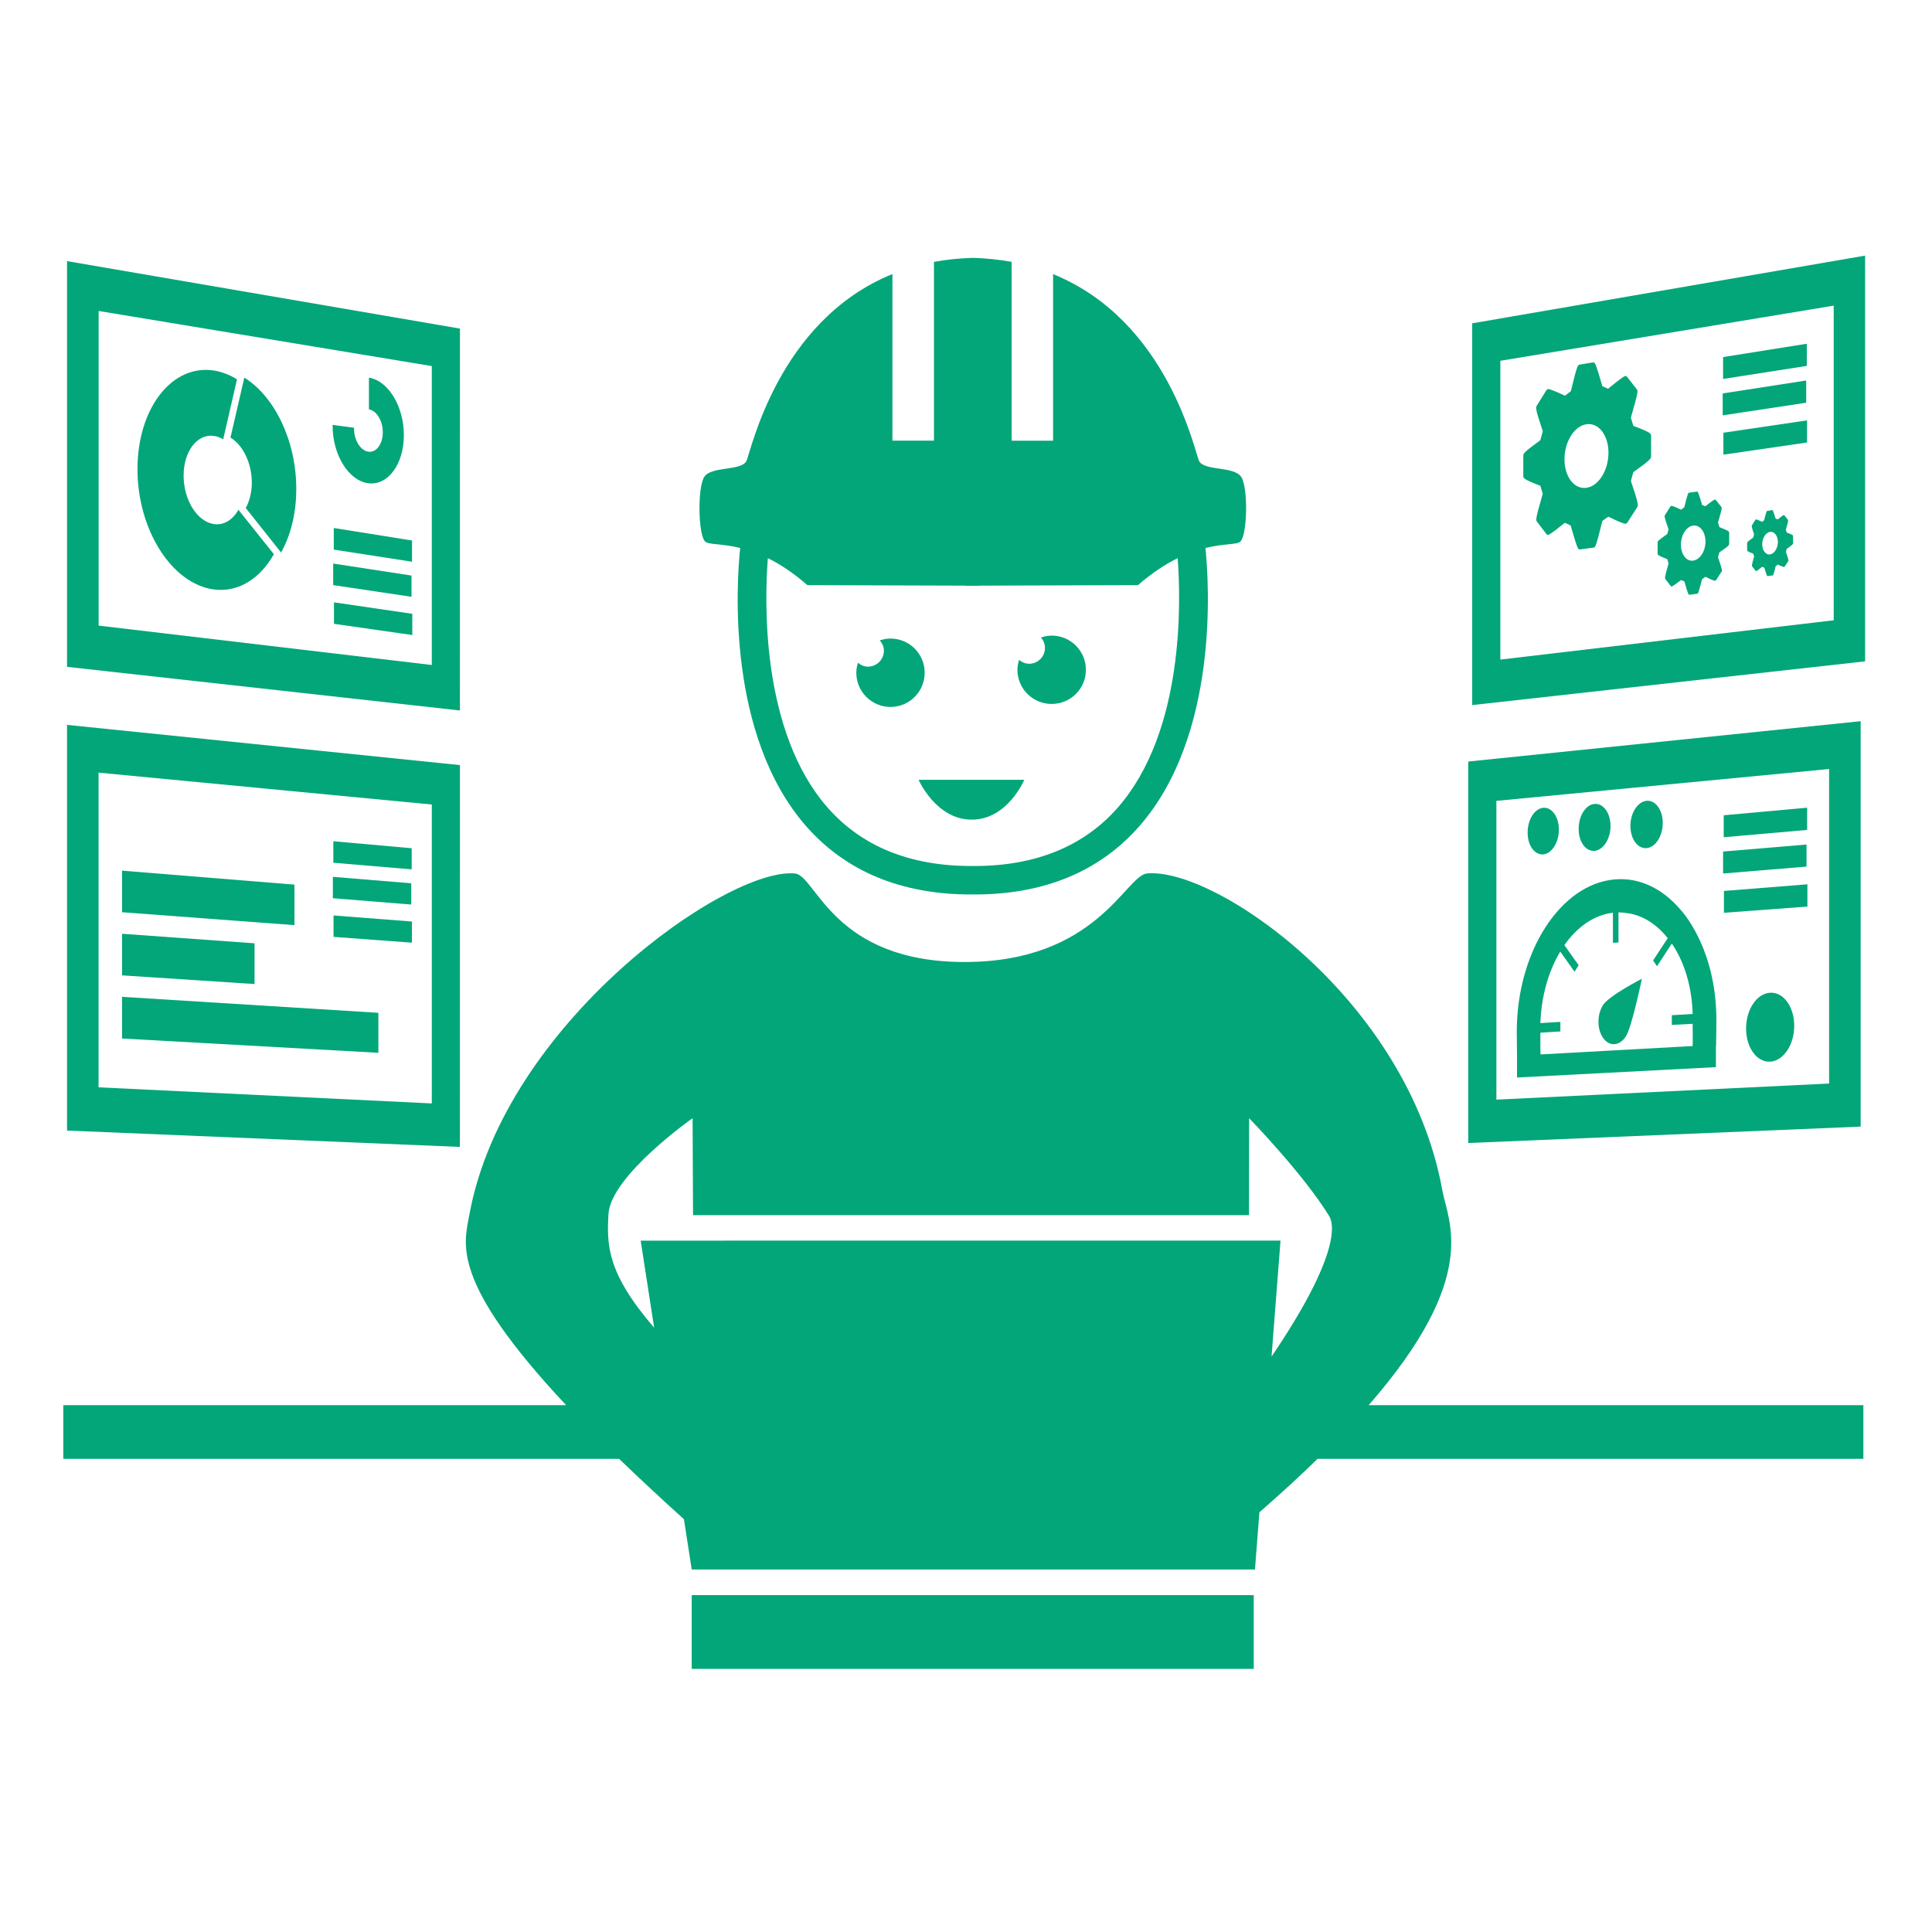 <?xml version="1.0" encoding="utf-8"?>
<!-- Generator: Adobe Illustrator 15.0.0, SVG Export Plug-In  -->
<!DOCTYPE svg PUBLIC "-//W3C//DTD SVG 1.1//EN" "http://www.w3.org/Graphics/SVG/1.1/DTD/svg11.dtd">
<svg version="1.1"
	 xmlns="http://www.w3.org/2000/svg" xmlns:xlink="http://www.w3.org/1999/xlink" xmlns:a="http://ns.adobe.com/AdobeSVGViewerExtensions/3.0/"
	 x="0px" y="0px" width="130px" height="130px" viewBox="-4.258 -17.2 130 130" enable-background="new -4.258 -17.2 130 130"
	 xml:space="preserve">
<defs>
</defs>
<path fill="#03A678" d="M55.659,30.369c1.275,0,2.302-1.03,2.302-2.299c0-1.277-1.026-2.303-2.302-2.303
	c-0.252,0-0.488,0.048-0.725,0.125c0.177,0.188,0.282,0.427,0.282,0.697c0,0.591-0.481,1.069-1.071,1.069
	c-0.253,0-0.491-0.108-0.671-0.261c-0.068,0.216-0.113,0.436-0.113,0.675C53.361,29.339,54.395,30.369,55.659,30.369z"/>
<path fill="#03A678" d="M66.505,30.167c1.276,0,2.305-1.026,2.305-2.297s-1.028-2.301-2.305-2.301c-0.258,0-0.495,0.053-0.72,0.129
	c0.163,0.186,0.271,0.426,0.271,0.699c0,0.585-0.476,1.065-1.058,1.065c-0.268,0-0.497-0.103-0.682-0.257
	c-0.066,0.207-0.113,0.432-0.113,0.665C64.204,29.141,65.233,30.167,66.505,30.167z"/>
<path fill="#03A678" d="M61.128,37.952c2.417,0,3.534-2.68,3.534-2.68h-7.11C57.552,35.271,58.719,37.952,61.128,37.952z"/>
<path fill="#03A678" d="M45.546,19.672c-0.248,2.371-0.928,12.583,4.438,18.719c2.674,3.046,6.401,4.596,11.096,4.596
	c0.045,0,0.081-0.007,0.113-0.007c0.049,0,0.079,0.007,0.129,0.007c4.681,0,8.419-1.55,11.086-4.596
	c5.365-6.136,4.689-16.348,4.446-18.719c1.267-0.311,2.101-0.208,2.339-0.424c0.486-0.419,0.545-3.649,0.066-4.361
	c-0.481-0.724-2.46-0.394-2.825-1.05c-0.291-0.54-2.054-9.438-9.832-12.591v11.207h-2.788V0.42
	c-0.819-0.148-1.684-0.241-2.602-0.269l0,0c-0.004,0-0.008,0-0.02,0c0,0,0,0-0.004,0l0,0c-0.924,0.028-1.795,0.121-2.602,0.269
	V12.45h-2.795V1.241c-7.768,3.153-9.535,12.056-9.833,12.596c-0.36,0.656-2.341,0.326-2.823,1.043
	c-0.474,0.714-0.415,3.945,0.062,4.365C43.446,19.464,44.276,19.361,45.546,19.672z M47.41,20.359
	c0.799,0.391,1.692,0.97,2.66,1.813c1.632,0,7.748,0.03,10.666,0.035v0.012c0,0,0.169,0,0.453-0.004
	c0.294,0.004,0.463,0.004,0.463,0.004v-0.012c2.918-0.005,9.039-0.035,10.661-0.035c0.973-0.844,1.864-1.422,2.672-1.813
	c0.213,2.848,0.479,11.63-4.027,16.78c-2.287,2.608-5.534,3.932-9.64,3.932c-0.046,0-0.076-0.003-0.109-0.003l0,0
	c-0.004,0-0.007,0-0.02,0c0,0,0,0-0.004,0l0,0c-0.041,0-0.076,0.003-0.105,0.003c-4.117,0-7.365-1.324-9.653-3.932
	C46.921,31.989,47.188,23.201,47.41,20.359z"/>
<rect x="42.286" y="90.132" fill="#03A678" width="37.818" height="4.964"/>
<path fill="#03A678" d="M92.786,62.855c-2.351-12.859-15.344-21.751-19.893-21.279c-1.433,0.208-3.407,5.955-12.243,5.955
	c-8.835,0-9.972-5.75-11.395-5.955c-4.55-0.473-19.572,10.075-21.925,22.932c-0.362,1.987-1.345,4.466,6.506,12.843H0v3.611h37.399
	c1.293,1.242,2.744,2.603,4.364,4.064l0.523,3.383h37.9l0.298-3.85c1.455-1.273,2.764-2.466,3.914-3.598h36.726v-3.611H87.838
	C95.405,68.672,93.177,65.037,92.786,62.855z M81.301,74.083l0.604-7.804H38.851l0.908,5.863c-3.182-3.704-3.188-5.553-3.076-7.639
	c0.14-2.583,5.662-6.463,5.662-6.463l0.03,6.524h37.411c0.006-3.735,0.006-6.524,0.006-6.524s3.667,3.771,5.392,6.594
	C85.467,65.094,86.037,67.095,81.301,74.083z"/>
<path fill="#03A678" d="M94.803,4.555v25.688l26.438-2.943V0L94.803,4.555z M119.129,24.537l-22.432,2.645V7.077l22.432-3.711
	V24.537z"/>
<polygon fill="#03A678" points="117.319,5.929 111.685,6.827 111.685,8.299 117.319,7.42 "/>
<polygon fill="#03A678" points="117.277,8.403 111.659,9.272 111.659,10.748 117.277,9.898 "/>
<polygon fill="#03A678" points="111.705,13.394 117.335,12.574 117.335,11.085 111.705,11.917 "/>
<path fill="#03A678" d="M99.341,15.469l0.049,0.015l0.155,0.537l-0.01,0.058c-0.488,1.677-0.451,1.714-0.37,1.826l0.634,0.835
	c0.025,0.036,0.078,0.056,0.113,0.056c0.027-0.008,0.14-0.022,1.091-0.793l0.033-0.028l0.391,0.183l0.018,0.06
	c0.451,1.574,0.491,1.565,0.604,1.552l0.911-0.12c0.122-0.014,0.166-0.02,0.583-1.729l0.017-0.067l0.392-0.288l0.053,0.021
	c0.639,0.311,1.021,0.468,1.118,0.453c0.049-0.006,0.087-0.039,0.121-0.077l0.662-1.034c0.074-0.133,0.106-0.189-0.405-1.708
	l-0.017-0.063l0.16-0.591l0.043-0.028c1.152-0.823,1.152-0.885,1.152-1.057v-1.337c0-0.17,0-0.242-1.152-0.672l-0.043-0.024
	l-0.165-0.542l0.017-0.063c0.498-1.708,0.456-1.752,0.378-1.855l-0.656-0.838c-0.03-0.035-0.078-0.056-0.112-0.05
	c-0.04,0.008-0.149,0.021-1.117,0.82l-0.036,0.04l-0.392-0.174l-0.017-0.06c-0.452-1.572-0.502-1.563-0.61-1.542l-0.907,0.148
	c-0.113,0.023-0.159,0.023-0.573,1.736l-0.021,0.059l-0.387,0.297l-0.037-0.014c-0.638-0.301-1.016-0.444-1.105-0.431
	c-0.049,0.013-0.083,0.046-0.113,0.082l-0.64,1.03c-0.075,0.132-0.117,0.182,0.388,1.679l0.01,0.06l-0.161,0.582l-0.028,0.029
	c-1.119,0.812-1.119,0.873-1.119,1.042v1.318C98.226,14.965,98.226,15.038,99.341,15.469z M102.489,11.347
	c0.818-0.125,1.483,0.734,1.483,1.915c0,1.188-0.665,2.25-1.483,2.361c-0.819,0.115-1.477-0.743-1.477-1.921
	C101.012,12.53,101.669,11.465,102.489,11.347z"/>
<path fill="#03A678" d="M107.91,20.419l0.023,0.014l0.085,0.297l-0.015,0.029c-0.265,0.924-0.238,0.953-0.195,1.012l0.358,0.465
	c0.009,0.022,0.041,0.035,0.06,0.027c0.016,0,0.074-0.007,0.612-0.419l0.019-0.014l0.226,0.093l0.006,0.027
	c0.248,0.876,0.272,0.871,0.336,0.871l0.515-0.07c0.067-0.003,0.08-0.01,0.322-0.948l0.011-0.033l0.219-0.154l0.031,0.004
	c0.361,0.183,0.569,0.267,0.628,0.258c0.019-0.006,0.044-0.019,0.063-0.043l0.366-0.564c0.049-0.069,0.065-0.1-0.225-0.942
	l-0.01-0.039l0.087-0.316l0.017-0.016c0.646-0.442,0.646-0.479,0.646-0.571v-0.733c0-0.092,0-0.127-0.646-0.378l-0.017-0.017
	l-0.087-0.293l0.01-0.041c0.268-0.929,0.257-0.959,0.209-1.015l-0.37-0.47c-0.01-0.017-0.044-0.03-0.059-0.023
	c-0.028,0-0.087,0.007-0.623,0.431l-0.021,0.018l-0.229-0.092v-0.029c-0.25-0.875-0.279-0.867-0.344-0.867l-0.513,0.073
	c-0.068,0.009-0.093,0.013-0.322,0.95l-0.01,0.035l-0.222,0.164l-0.017-0.015c-0.362-0.172-0.571-0.251-0.627-0.246
	c-0.021,0-0.048,0.017-0.066,0.041l-0.357,0.566c-0.052,0.075-0.075,0.101,0.22,0.938l0.015,0.031l-0.088,0.316l-0.025,0.02
	c-0.628,0.438-0.628,0.474-0.628,0.567v0.718C107.277,20.13,107.277,20.167,107.91,20.419z M109.666,18.163
	c0.457-0.058,0.833,0.423,0.833,1.077c0,0.654-0.376,1.228-0.833,1.284c-0.448,0.062-0.818-0.423-0.818-1.071
	C108.847,18.802,109.214,18.231,109.666,18.163z"/>
<path fill="#03A678" d="M115.986,18.64l-0.019-0.004l-0.061-0.191l0.008-0.021c0.171-0.596,0.159-0.611,0.129-0.651l-0.231-0.296
	c-0.018-0.014-0.026-0.023-0.046-0.023c-0.012,0.009-0.055,0.015-0.398,0.29l-0.011,0.006l-0.141-0.062l-0.008-0.016
	c-0.165-0.55-0.175-0.55-0.217-0.55l-0.333,0.057c-0.042,0.005-0.058,0.005-0.207,0.609v0.018l-0.135,0.1h-0.019
	c-0.233-0.112-0.361-0.162-0.398-0.156c-0.018,0-0.027,0.015-0.041,0.028l-0.229,0.365c-0.03,0.047-0.043,0.065,0.137,0.598
	l0.002,0.018l-0.056,0.208l-0.013,0.012c-0.396,0.287-0.396,0.307-0.396,0.369v0.465c0,0.06,0,0.083,0.396,0.236l0.013,0.005
	l0.056,0.188v0.024c-0.169,0.588-0.156,0.603-0.129,0.642l0.232,0.296c0.01,0.015,0.027,0.021,0.041,0.021
	c0.019,0,0.054-0.006,0.397-0.283l0.016-0.004l0.138,0.064l0.004,0.021c0.163,0.551,0.182,0.551,0.219,0.541l0.327-0.045
	c0.047-0.006,0.061-0.011,0.207-0.612l0.007-0.015l0.14-0.103l0.006,0.005c0.246,0.113,0.381,0.16,0.412,0.16
	c0.009-0.002,0.026-0.017,0.047-0.034l0.238-0.363c0.027-0.048,0.031-0.064-0.149-0.598l-0.007-0.02l0.053-0.214l0.019-0.005
	c0.408-0.287,0.408-0.313,0.408-0.374v-0.468C116.394,18.825,116.394,18.795,115.986,18.64z M114.842,20.107
	c-0.282,0.039-0.525-0.267-0.525-0.685c0-0.41,0.235-0.787,0.525-0.831c0.296-0.045,0.531,0.267,0.531,0.681
	C115.368,19.688,115.138,20.061,114.842,20.107z"/>
<path fill="#03A678" d="M26.691,34.281L0.252,31.575v27.298l26.436,1.1L26.691,34.281L26.691,34.281z M24.796,57.047L2.374,55.963
	V34.789l22.423,2.145V57.047z"/>
<polygon fill="#03A678" points="23.444,39.876 18.171,39.405 18.171,40.852 23.444,41.297 "/>
<polygon fill="#03A678" points="23.414,42.234 18.139,41.8 18.139,43.239 23.414,43.665 "/>
<polygon fill="#03A678" points="18.185,45.84 23.458,46.231 23.458,44.807 18.185,44.4 "/>
<polygon fill="#03A678" points="15.554,42.324 3.953,41.385 3.953,44.182 15.554,45.051 "/>
<polygon fill="#03A678" points="12.87,46.273 3.953,45.631 3.953,48.43 12.87,49.014 "/>
<polygon fill="#03A678" points="21.202,50.95 3.953,49.875 3.953,52.679 21.202,53.641 "/>
<path fill="#03A678" d="M120.942,31.328l-26.405,2.714v25.669l26.405-1.104V31.328z M118.818,55.709L96.43,56.792V36.688
	l22.388-2.143V55.709z"/>
<polygon fill="#03A678" points="117.34,37.147 111.727,37.658 111.727,39.135 117.34,38.644 "/>
<polygon fill="#03A678" points="117.299,39.626 111.685,40.098 111.685,41.576 117.299,41.111 "/>
<polygon fill="#03A678" points="111.742,44.219 117.358,43.802 117.358,42.303 111.742,42.749 "/>
<path fill="#03A678" d="M105.132,52.555c0.422-0.643,1.087-3.897,1.087-3.897s-2.188,1.123-2.605,1.76
	c-0.42,0.643-0.42,1.639,0,2.225C104.032,53.235,104.708,53.194,105.132,52.555z"/>
<path fill="#03A678" d="M97.817,55.303l13.385-0.697V53.22l0.012-0.113c0.007-0.146,0.019-1.527,0.019-1.677
	c0-4.911-2.411-7.417-2.411-7.417c-1.189-1.399-2.733-2.182-4.409-2.041c-3.677,0.302-6.611,4.884-6.611,10.254
	c0,0.141,0.017,1.478,0.017,1.627V55.303z M99.39,52.288l1.345-0.085V51.56l-1.247,0.076c0-0.011-0.098,0.009-0.098,0.009
	c0.056-1.671,0.487-3.378,1.299-4.749l0.028-0.062l0.07,0.077l0.902,1.275l0.276-0.438l-0.96-1.354
	c0.87-1.238,1.984-1.994,3.164-2.164l0.074-0.007c0,0,0.029,0,0.029,0.027v1.992l0.374-0.026v-2.023
	c0.178-0.002,0.36,0.014,0.544,0.045c1.027,0.122,1.988,0.708,2.771,1.687l-0.988,1.505l0.267,0.383l0.945-1.447l0.066-0.067
	l0.043,0.079c0.823,1.251,1.295,2.88,1.343,4.651l-1.402,0.081v0.657l1.402-0.077c0,0,0.012,1.418,0,1.496L99.403,53.75
	C99.384,53.673,99.39,52.379,99.39,52.288z"/>
<path fill="#03A678" d="M114.848,49.599c-0.899,0.05-1.616,1.129-1.616,2.409c0,1.279,0.717,2.274,1.616,2.229
	c0.894-0.048,1.624-1.13,1.624-2.411C116.472,50.538,115.742,49.54,114.848,49.599z"/>
<path fill="#03A678" d="M99.583,40.29c0.575-0.052,1.053-0.799,1.053-1.666c0-0.864-0.478-1.524-1.053-1.469
	c-0.588,0.057-1.049,0.796-1.049,1.66C98.521,39.675,98.995,40.333,99.583,40.29z"/>
<path fill="#03A678" d="M103.031,40.051c0.592-0.047,1.079-0.8,1.079-1.676c0-0.871-0.487-1.537-1.079-1.481
	c-0.59,0.052-1.064,0.801-1.064,1.672C101.961,39.439,102.433,40.098,103.031,40.051z"/>
<path fill="#03A678" d="M106.538,39.867c0.597-0.05,1.088-0.805,1.088-1.69c0-0.881-0.491-1.547-1.088-1.493
	c-0.599,0.058-1.089,0.811-1.089,1.686C105.449,39.248,105.931,39.922,106.538,39.867z"/>
<path fill="#03A678" d="M26.691,4.911L0.252,0.37v27.3l26.436,2.937L26.691,4.911L26.691,4.911z M24.796,27.546L2.38,24.896V3.725
	l22.416,3.708V27.546z"/>
<path fill="#03A678" d="M12.686,15.274c0,0.663-0.156,1.249-0.409,1.708l2.377,2.993c0.646-1.149,1.024-2.616,1.024-4.28
	c0-3.238-1.462-6.222-3.496-7.486l-0.932,4.036C12.081,12.737,12.686,13.958,12.686,15.274z"/>
<path fill="#03A678" d="M10.15,22.466c1.648,0.207,3.101-0.746,4.021-2.374l-2.387-2.992c-0.37,0.663-0.963,1.056-1.634,0.967
	c-1.137-0.157-2.054-1.622-2.054-3.261c0-1.64,0.917-2.842,2.054-2.673c0.215,0.035,0.417,0.11,0.61,0.227l0.929-4.036
	c-0.484-0.3-1-0.503-1.539-0.59c-2.825-0.453-5.158,2.527-5.158,6.634C4.992,18.474,7.325,22.108,10.15,22.466z"/>
<polygon fill="#03A678" points="18.202,19.782 23.466,20.597 23.466,19.169 18.202,18.328 "/>
<polygon fill="#03A678" points="23.433,21.529 18.162,20.72 18.162,22.171 23.433,22.957 "/>
<polygon fill="#03A678" points="18.214,24.775 23.485,25.53 23.485,24.101 18.214,23.331 "/>
<path fill="#03A678" d="M20.534,15.318c1.32,0.163,2.383-1.293,2.383-3.237c0-1.939-1.049-3.663-2.35-3.87v2.132
	c0.512,0.088,0.933,0.774,0.933,1.544c0,0.788-0.437,1.375-0.966,1.309c-0.532-0.074-0.971-0.771-0.971-1.561
	c0-0.022,0-0.039,0.005-0.053l-1.446-0.191c0,0.02,0,0.038,0,0.058C18.122,13.417,19.208,15.156,20.534,15.318z"/>
</svg>
